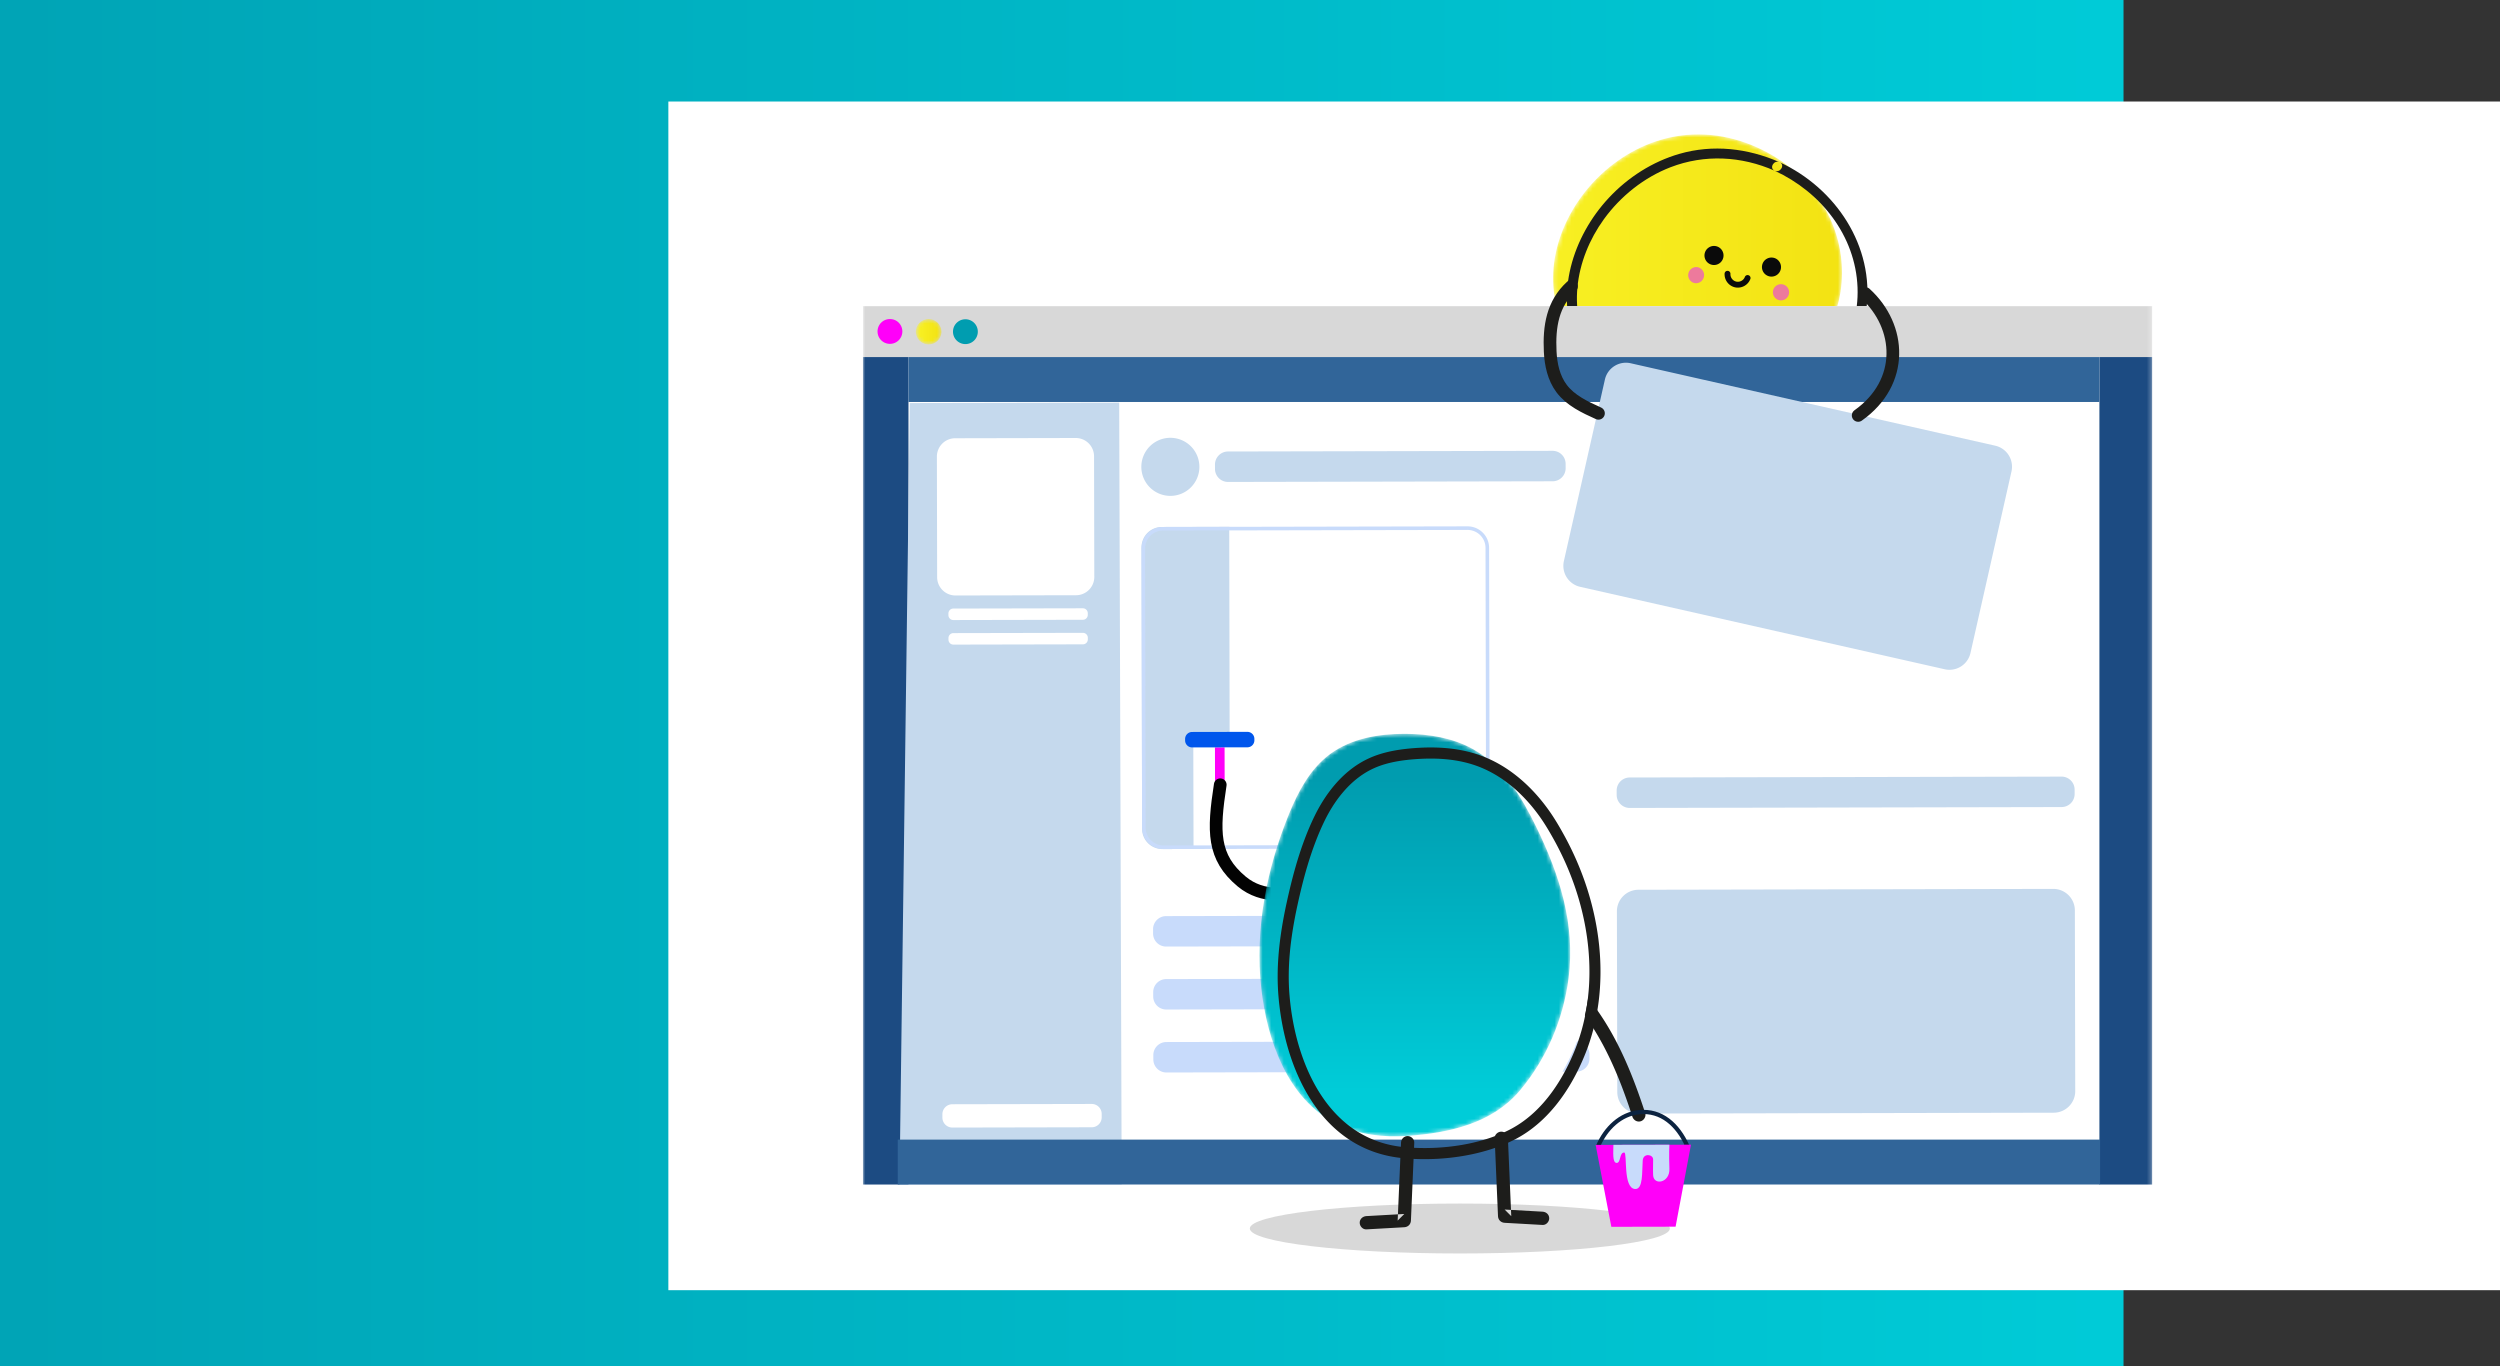 <svg xmlns="http://www.w3.org/2000/svg" xmlns:xlink="http://www.w3.org/1999/xlink" width="591" height="323" viewBox="0 0 591 323">
    <rect x="0" y="0" width="591" height="323" fill="#333333" stroke="none"/>
    <defs>
        <path id="prefix__b" d="M12.213 56.934c9.827 6.966 23.11 7.831 34.608 4.254C75.87 52.15 74.93 15.903 48.397 3.867 44.926 2.293 41.213 1.268 37.41.91c-.98-.092-1.95-.137-2.916-.137-27.874.003-48.46 37.605-22.282 56.16"/>
        <path id="prefix__e" d="M0 267L304.775 267 304.775 0.778 0 0.778z"/>
        <path id="prefix__g" d="M.504 3.385a3.029 3.029 0 006.058 0 3.03 3.03 0 00-6.058 0"/>
        <path id="prefix__j" d="M0 267L304.775 267 304.775 0.778 0 0.778z"/>
        <path id="prefix__l" d="M17.613 5.137c-.15.109-.3.22-.448.333-4.51 3.448-7.28 8.673-9.426 13.919C2.446 32.333-.406 46.677 1.164 60.656c1.362 12.125 6.131 26.136 17.787 32 5.149 2.59 11.096 3.276 16.849 2.864 9.833-.705 19.96-2.934 26.527-10.756 6.304-7.51 10.264-16.902 11.494-26.6 1.597-12.59-2.11-24.284-7.575-35.5C62.73 15.444 58.35 8.04 51.086 4.03 46.293 1.38 40.693.507 35.21.479h-.26c-6.091 0-12.418 1.117-17.336 4.658"/>
        <linearGradient id="prefix__a" x1="102.434%" x2="-17.005%" y1="54.461%" y2="54.461%">
            <stop offset="0%" stop-color="#00CCD8"/>
            <stop offset="100%" stop-color="#009DB0"/>
        </linearGradient>
        <linearGradient id="prefix__c" x1="-.001%" x2="100.001%" y1="50%" y2="50%">
            <stop offset="0%" stop-color="#F9F226"/>
            <stop offset="100%" stop-color="#F2E111"/>
        </linearGradient>
        <linearGradient id="prefix__h" x1="0%" x2="100%" y1="49.999%" y2="49.999%">
            <stop offset="0%" stop-color="#F9F226"/>
            <stop offset="100%" stop-color="#F2E111"/>
        </linearGradient>
        <linearGradient id="prefix__m" x1="50%" x2="50%" y1="88.545%" y2="11.152%">
            <stop offset="0%" stop-color="#00CCD8"/>
            <stop offset="100%" stop-color="#009CAF"/>
        </linearGradient>
    </defs>
    <g fill="none" fill-rule="evenodd">
        <path fill="url(#prefix__a)" d="M0 0H502V323H0z"/>
        <path fill="#FFF" d="M158 24H591V305H158z"/>
        <g transform="translate(204 31)">
            <path fill="#FFF" d="M215.739 8.12c26.806 12.136 27.753 48.687-1.593 57.8-11.617 3.607-25.034 2.734-34.961-4.29-27.361-19.358-4.157-59.274 25.455-56.492 3.841.362 7.592 1.395 11.099 2.982"/>
            <g transform="translate(163)">
                <mask id="prefix__d" fill="#fff">
                    <use xlink:href="#prefix__b"/>
                </mask>
                <path fill="url(#prefix__c)" d="M12.213 56.934c9.827 6.966 23.11 7.831 34.608 4.254C75.87 52.15 74.93 15.903 48.397 3.867 44.926 2.293 41.213 1.268 37.41.91c-.98-.092-1.95-.137-2.916-.137-27.874.003-48.46 37.605-22.282 56.16" mask="url(#prefix__d)"/>
            </g>
            <path fill="#1D1D1B" d="M215.527 9.36c10.918 5.032 19.116 15.318 19.595 27.606.472 12.111-6.982 22.517-18.095 26.968-14.77 5.918-34.58 3.487-44.046-10.473-6.878-10.142-4.713-23.134 2.186-32.65 3.94-5.435 9.487-9.87 15.767-12.286 8.028-3.087 16.744-2.637 24.593.834 1.358.6 2.543-1.405 1.175-2.01-7.498-3.317-15.774-4.265-23.698-1.973-6.37 1.842-12.155 5.552-16.67 10.39-8.536 9.145-12.898 22.86-7.647 34.745 12.68 28.697 64.365 23.536 68.527-8.49 1.93-14.84-7.284-28.575-20.512-34.673-1.352-.622-2.536 1.384-1.175 2.011"/>
            <path fill="#0A0A0A" d="M203.401 29.83a2.253 2.253 0 11-4.418-.886 2.253 2.253 0 014.418.886M216.993 32.557a2.253 2.253 0 11-4.418-.885 2.253 2.253 0 014.418.885M206.217 36.937a3.171 3.171 0 01-2.525-3.228.693.693 0 111.384.062c-.038.86.57 1.637 1.414 1.806a1.775 1.775 0 002.001-1.121.694.694 0 011.302.477 3.17 3.17 0 01-3.576 2.004"/>
            <path fill="#ED7A9C" d="M198.813 34.415a1.916 1.916 0 01-2.257 1.503 1.919 1.919 0 01.754-3.76 1.917 1.917 0 011.503 2.257M218.912 38.448a1.917 1.917 0 11-3.759-.753 1.917 1.917 0 013.759.753"/>
            <path fill="#1D1D1B" d="M168.406 43.959c-4.425 4.806-5.783 8.331-8.092 14.397-.67 1.761-1.285 3.542-1.868 5.333-.204.627-.844 1.033-1.5.853-.615-.17-1.057-.873-.853-1.502 2.109-6.481 4.075-13.399 8.57-18.568 1.367-1.572.682-.788 2.017-2.24.446-.485 1.273-.452 1.726 0 .482.483.447 1.24 0 1.727M191.527 66.616l-.616 14.327 1.22-1.22-6.986.392c-.658.037-1.22.535-1.22 1.22 0 .633.559 1.259 1.22 1.221 2.33-.13 4.658-.26 6.987-.392.68-.038 1.19-.529 1.219-1.22l.616-14.328c.028-.66-.581-1.22-1.22-1.22-.685 0-1.192.559-1.22 1.22M208.758 65.802l.616 14.328c.03.687.536 1.182 1.22 1.22 2.328.132 4.657.262 6.986.393.658.037 1.22-.588 1.22-1.221 0-.692-.56-1.183-1.22-1.22l-6.986-.393 1.22 1.22-.616-14.327c-.028-.658-.54-1.22-1.22-1.22-.638 0-1.248.558-1.22 1.22"/>
            <mask id="prefix__f" fill="#fff">
                <use xlink:href="#prefix__e"/>
            </mask>
            <path fill="#FFF" d="M0 267L304.775 267 304.775 41.382 0 41.382z" mask="url(#prefix__f)"/>
            <path fill="#D8D8D8" d="M0 53.411L304.775 53.411 304.775 41.382 0 41.382z" mask="url(#prefix__f)"/>
            <path fill="#1C4B82" d="M0 249.024L10.765 249.024 10.765 53.411 0 53.411zM292.302 249.024L304.775 249.024 304.775 53.411 292.302 53.411z" mask="url(#prefix__f)"/>
            <path fill="#FF00F9" d="M9.316 47.354a2.934 2.934 0 11-5.868.002 2.934 2.934 0 015.868-.002" mask="url(#prefix__f)"/>
            <g transform="translate(12 44)">
                <mask id="prefix__i" fill="#fff">
                    <use xlink:href="#prefix__g"/>
                </mask>
                <path fill="url(#prefix__h)" d="M.504 3.385a3.029 3.029 0 006.058 0 3.03 3.03 0 00-6.058 0" mask="url(#prefix__i)"/>
            </g>
            <g>
                <path fill="#009DB0" d="M27.155 47.354a2.934 2.934 0 11-5.867.002 2.934 2.934 0 015.867-.002"/>
                <mask id="prefix__k" fill="#fff">
                    <use xlink:href="#prefix__j"/>
                </mask>
                <path fill="#316599" d="M10.765 64.027L292.303 64.027 292.303 53.411 10.765 53.411z" mask="url(#prefix__k)"/>
                <path fill="#D8D8D8" d="M190.756 259.42c0 3.26-22.229 5.902-49.65 5.902-27.42 0-49.649-2.642-49.649-5.901 0-3.26 22.229-5.901 49.649-5.901 27.421 0 49.65 2.642 49.65 5.9" mask="url(#prefix__k)"/>
                <path fill="#C5D9ED" d="M255.73 127.213l-86.18-19.486a5.096 5.096 0 01-3.846-6.094L175.4 58.72a5.093 5.093 0 016.09-3.847l86.18 19.487a5.095 5.095 0 013.845 6.093l-9.695 42.914a5.092 5.092 0 01-6.09 3.847M8.639 249.024L11.077 64.282 60.577 64.18 61.167 249.024z" mask="url(#prefix__k)"/>
                <path fill="#FFF" d="M54.087 235.487l-32.938.068a2.361 2.361 0 01-2.366-2.358l-.002-.787a2.361 2.361 0 012.356-2.368l32.937-.067a2.362 2.362 0 012.366 2.357l.002.788a2.36 2.36 0 01-2.355 2.367M50.376 109.713l-28.5.059a4.327 4.327 0 01-4.335-4.319l-.06-28.514a4.328 4.328 0 014.319-4.336l28.499-.06a4.328 4.328 0 014.335 4.32l.06 28.513a4.328 4.328 0 01-4.318 4.337" mask="url(#prefix__k)"/>
                <path fill="#C8DBFB" d="M168.607 192.568l-96.929.2a3.084 3.084 0 01-3.09-3.079l-.002-1.029a3.084 3.084 0 013.078-3.091l96.927-.201a3.084 3.084 0 013.09 3.079l.003 1.03a3.084 3.084 0 01-3.077 3.09" mask="url(#prefix__k)"/>
                <path fill="#C5D9ED" d="M163.04 82.775l-76.726.159a3.084 3.084 0 01-3.09-3.08l-.002-1.029a3.085 3.085 0 013.078-3.091l76.725-.159a3.084 3.084 0 013.09 3.08l.002 1.029a3.085 3.085 0 01-3.078 3.091M283.364 159.79L181.27 160a3.085 3.085 0 01-3.09-3.08l-.002-1.028a3.084 3.084 0 013.077-3.092l102.093-.21a3.086 3.086 0 013.092 3.079l.001 1.029a3.083 3.083 0 01-3.077 3.09" mask="url(#prefix__k)"/>
                <path fill="#C8DBFB" d="M168.636 207.452l-96.927.2a3.084 3.084 0 01-3.09-3.079l-.002-1.029a3.084 3.084 0 013.078-3.09l96.927-.202a3.084 3.084 0 013.09 3.08l.002 1.029a3.084 3.084 0 01-3.078 3.091M168.667 222.336l-96.927.2a3.084 3.084 0 01-3.09-3.078l-.003-1.03a3.086 3.086 0 013.078-3.091l96.928-.2a3.084 3.084 0 013.09 3.079l.002 1.029a3.085 3.085 0 01-3.078 3.091" mask="url(#prefix__k)"/>
                <path fill="#C5D9ED" d="M281.504 232.043l-98.076.203a5.094 5.094 0 01-5.103-5.085l-.089-42.716a5.095 5.095 0 015.083-5.106l98.075-.202a5.095 5.095 0 015.105 5.085l.087 42.715a5.094 5.094 0 01-5.082 5.106M79.535 79.348a6.863 6.863 0 01-6.846 6.878 6.862 6.862 0 01-6.876-6.85 6.863 6.863 0 016.847-6.879 6.863 6.863 0 016.875 6.85" mask="url(#prefix__k)"/>
                <path fill="#FFF" d="M51.992 115.515l-30.62.064c-.642 0-1.165-.52-1.166-1.162v-.389c-.001-.643.519-1.165 1.161-1.166l30.619-.064a1.164 1.164 0 011.165 1.162l.001.389a1.163 1.163 0 01-1.16 1.166M52.003 121.32l-30.619.064a1.164 1.164 0 01-1.166-1.162v-.388a1.164 1.164 0 011.161-1.167l30.619-.063a1.163 1.163 0 011.165 1.162l.001.388c.001.642-.518 1.165-1.161 1.166" mask="url(#prefix__k)"/>
                <path fill="#C5D9ED" d="M86.684 142.224l-8.594.087.063 27.39-7.416.016a4.74 4.74 0 01-4.747-4.731l-.138-66.609a4.79 4.79 0 014.779-4.8l15.959-.04.094 48.687z" mask="url(#prefix__k)"/>
                <path fill="#C8DBFB" d="M142.931 93.428h-.01l-71.986.148a5.096 5.096 0 00-5.082 5.107l.136 65.948a5.094 5.094 0 005.093 5.085h.01l71.986-.149a5.094 5.094 0 005.082-5.106l-.136-65.947a5.094 5.094 0 00-5.093-5.086m0 0v.848a4.253 4.253 0 014.246 4.239l.136 65.948a4.252 4.252 0 01-4.238 4.257l-71.993.148a4.253 4.253 0 01-4.246-4.239L66.7 98.681a4.225 4.225 0 011.238-3.006 4.218 4.218 0 013-1.25l71.986-.15.007-.847" mask="url(#prefix__k)"/>
                <path stroke="#1D1D1B" stroke-linecap="round" stroke-width="3" d="M167.493 36.695c-4.477 4.076-5.307 9.504-5.029 15.398.147 3.1.836 6.285 2.702 8.764 2.127 2.827 5.49 4.392 8.712 5.848M236.966 38.39c8.566 7.799 9.334 21.001-1.695 28.82" mask="url(#prefix__k)"/>
                <path fill="#FF00F9" d="M85.51 155.296L83.234 155.3 83.214 145.681 85.489 145.676z" mask="url(#prefix__k)"/>
                <path fill="#0056EC" d="M90.884 145.666l-13.065.025a1.655 1.655 0 01-1.66-1.652v-.342a1.656 1.656 0 011.652-1.66l13.066-.026a1.657 1.657 0 011.659 1.652v.343a1.656 1.656 0 01-1.652 1.66" mask="url(#prefix__k)"/>
                <path stroke="#020202" stroke-linecap="round" stroke-width="3" d="M84.466 154.514c-1.695 11.02-1.836 17.118 5.083 22.886 5.083 4.238 11.378 2.803 12.708 2.543" mask="url(#prefix__k)"/>
                <path fill="#316599" d="M8.231 249.019L292.459 249.019 292.459 238.404 8.231 238.404z" mask="url(#prefix__k)"/>
                <path fill="#1D1D1B" d="M166.911 204.488c5.7 6.193 9.602 13.805 12.578 21.621a149.16 149.16 0 012.407 6.87c.262.808 1.088 1.332 1.933 1.099.79-.218 1.36-1.123 1.098-1.935-2.717-8.35-6.014-16.668-11.043-23.922a55.307 55.307 0 00-4.75-5.957c-.575-.625-1.64-.583-2.223 0-.622.622-.577 1.598 0 2.224" mask="url(#prefix__k)"/>
                <path fill="#FFF" d="M120.054 154.752l.207-.138c1.936-1.264 4.212-1.896 6.476-2.361 8.928-1.833 20.002-2.339 27.359 3.93 4.102 3.494 6.997 8.181 9.53 12.94 4.315 8.109 7.746 16.49 8.258 25.763.502 9.09-1.46 18.342-5.855 26.331-2.266 4.118-5.184 7.959-9.001 10.7-4.152 2.98-9.193 4.53-14.262 5.186-8.183 1.058-16.876 1.6-23.988-3.379-4.938-3.457-8.114-8.925-10.283-14.551-7.42-19.253-2.593-39.05 5.858-56.999 1.345-2.856 3.103-5.643 5.701-7.422" mask="url(#prefix__k)"/>
            </g>
            <g transform="translate(93 142)">
                <mask id="prefix__n" fill="#fff">
                    <use xlink:href="#prefix__l"/>
                </mask>
                <path fill="url(#prefix__m)" d="M17.613 5.137c-.15.109-.3.22-.448.333-4.51 3.448-7.28 8.673-9.426 13.919C2.446 32.333-.406 46.677 1.164 60.656c1.362 12.125 6.131 26.136 17.787 32 5.149 2.59 11.096 3.276 16.849 2.864 9.833-.705 19.96-2.934 26.527-10.756 6.304-7.51 10.264-16.902 11.494-26.6 1.597-12.59-2.11-24.284-7.575-35.5C62.73 15.444 58.35 8.04 51.086 4.03 46.293 1.38 40.693.507 35.21.479h-.26c-6.091 0-12.418 1.117-17.336 4.658" mask="url(#prefix__n)"/>
            </g>
            <g>
                <path fill="#1D1D1B" d="M29.2 94.135l-.791 18.415 1.567-1.568-8.976.504c-.845.048-1.567.687-1.567 1.569 0 .812.718 1.616 1.567 1.569l8.976-.505c.874-.05 1.529-.68 1.567-1.569l.79-18.415c.037-.847-.745-1.569-1.567-1.569-.879 0-1.53.72-1.567 1.569M51.338 93.09l.79 18.414c.038.884.689 1.52 1.568 1.569l8.975.505c.846.047 1.567-.755 1.567-1.569 0-.89-.719-1.521-1.567-1.568l-8.975-.505 1.567 1.568-.791-18.415c-.036-.846-.694-1.568-1.567-1.568-.821 0-1.604.717-1.567 1.568" transform="translate(98 145)"/>
                <path fill="#1D1D1B" d="M11.165 17.968l-.044.092c-3.306 6.817-5.15 14.214-6.397 19.906-1.812 8.309-2.41 15.1-1.878 21.377 1.377 16.28 9.25 34.248 27.23 35.85 9.152.813 18.555-.8 25.172-4.334 8.021-4.288 12.66-12.62 15.14-18.855 5.851-14.715 3.976-33.202-5.013-49.452-.882-1.595-2.07-3.672-3.446-5.588-4.09-5.706-9.142-9.795-14.613-11.829-4.294-1.593-9.267-2.12-15.237-1.63-3.95.329-6.96 1.026-9.462 2.188-5.798 2.697-9.427 8.162-11.452 12.275m23.578 80.056a54.76 54.76 0 01-4.898-.218C10.25 96.057 1.7 76.906.235 59.563c-.554-6.545.06-13.586 1.93-22.155 1.277-5.836 3.174-13.427 6.54-20.374l.108-.219C11.02 12.324 15.02 6.334 21.512 3.316c2.794-1.297 6.082-2.069 10.35-2.425 6.36-.53 11.705.054 16.365 1.785 5.961 2.216 11.437 6.626 15.83 12.76 1.456 2.022 2.695 4.187 3.61 5.846 9.365 16.93 11.292 36.255 5.156 51.69-3.787 9.527-9.439 16.512-16.342 20.202-5.855 3.124-13.72 4.85-21.738 4.85" transform="translate(98 145)"/>
                <path stroke="#0C2340" stroke-linecap="round" d="M75.779 94.953c1.831-4.226 5.29-7.588 9.715-8.033 5.244-.529 9.136 2.95 11.405 8.033" transform="translate(98 145)"/>
                <path fill="#FF00F9" d="M94.109 113.987L78.92 114.018 75.204 94.651 97.746 94.604z" transform="translate(98 145)"/>
                <path fill="#C8DBFB" d="M79.41 94.642c.003 1.58-.3 4.233.753 4.273 1.05.039.616-2.518 1.814-2.45.765.044-.357 8.414 2.535 8.616 1.988.138 1.624-4.106 1.829-6.76.138-1.798 2.437-1.446 2.457-.257.02 1.33-.064 2.22 0 3.733.108 2.529 3.989 1.857 3.851-1.52-.138-3.378-.008-5.662-.008-5.662l-13.232.027z" transform="translate(98 145)"/>
            </g>
        </g>
    </g>
</svg>
